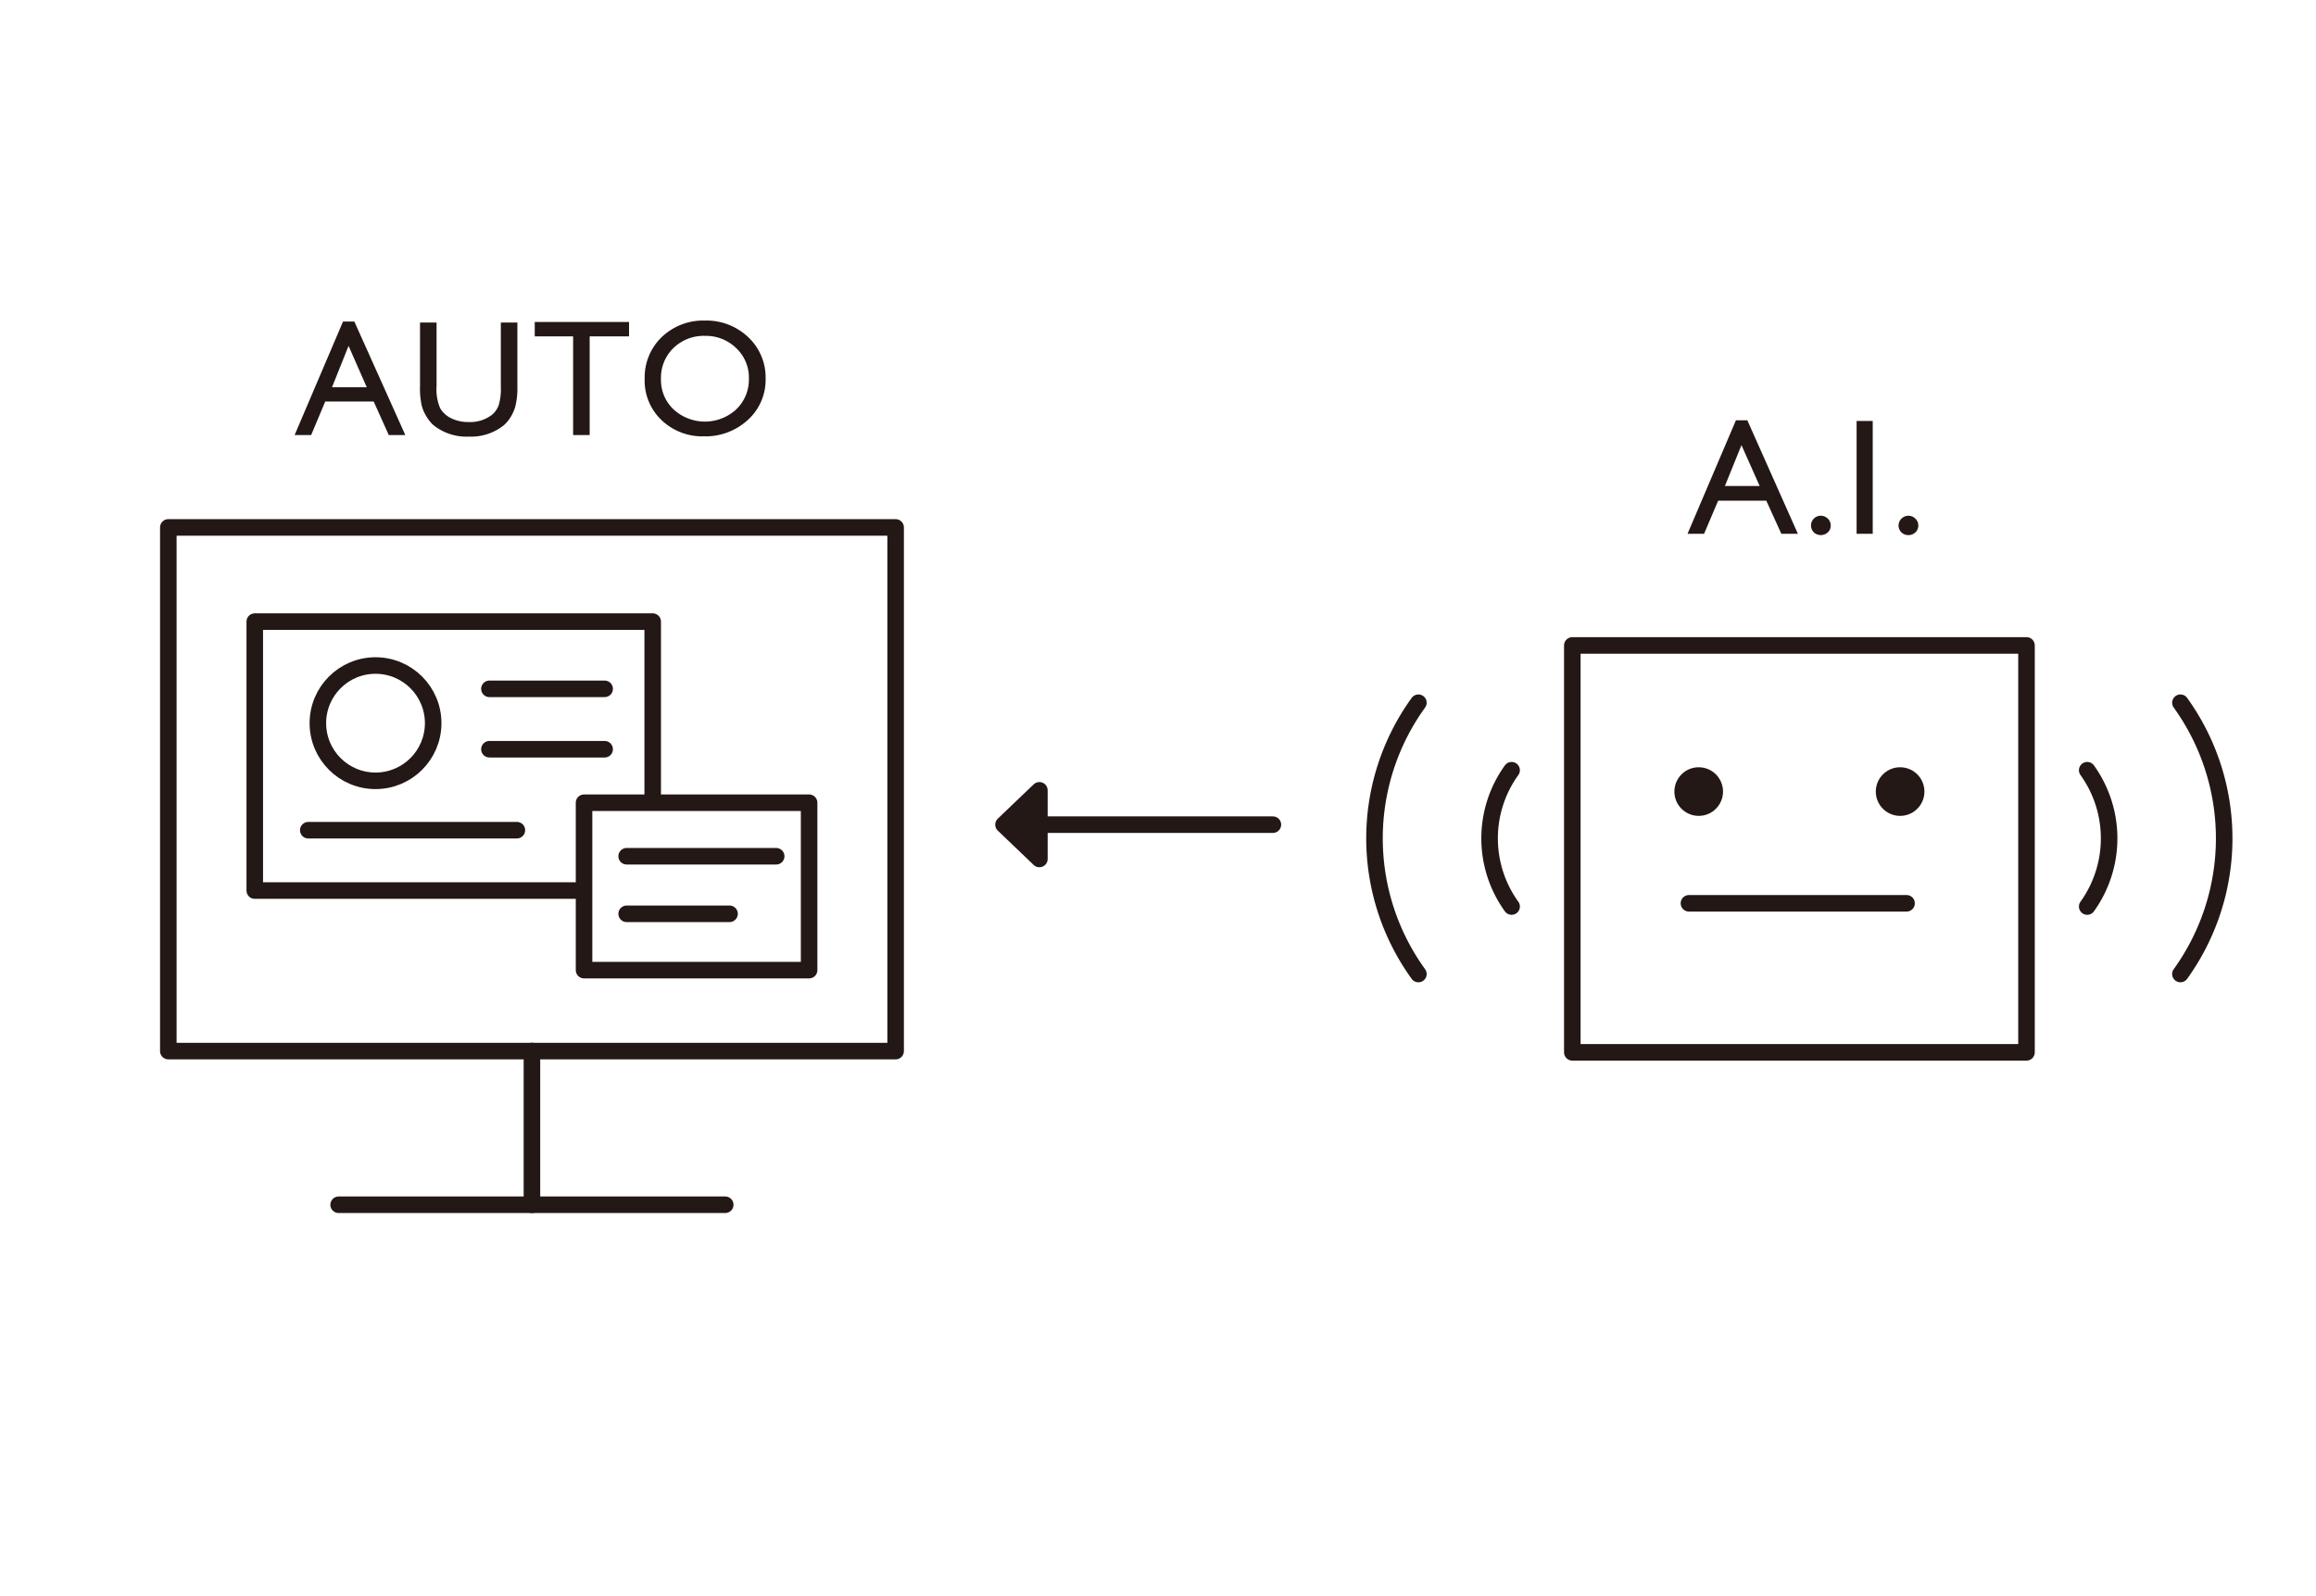 <svg xmlns="http://www.w3.org/2000/svg" viewBox="0 0 280 193"><defs><style>.cls-1,.cls-2{fill:#fff;}.cls-2,.cls-3,.cls-5{stroke:#231815;stroke-linecap:round;stroke-linejoin:round;stroke-width:2px;}.cls-3{fill:none;}.cls-4,.cls-5{fill:#231815;}</style></defs><g id="レイヤー_2" data-name="レイヤー 2"><g id="_2ポイント" data-name="2ポイント"><rect class="cls-1" width="280" height="193"/><rect class="cls-2" x="20.35" y="63.77" width="87.93" height="63.32"/><line class="cls-3" x1="40.94" y1="145.67" x2="87.68" y2="145.67"/><line class="cls-2" x1="64.31" y1="127.08" x2="64.31" y2="145.67"/><rect class="cls-2" x="30.8" y="75.16" width="48.11" height="32.52"/><line class="cls-3" x1="59.17" y1="83.29" x2="73.1" y2="83.29"/><line class="cls-3" x1="59.17" y1="90.59" x2="73.1" y2="90.59"/><line class="cls-3" x1="37.27" y1="100.38" x2="62.49" y2="100.38"/><circle class="cls-3" cx="45.4" cy="87.44" r="6.97"/><rect class="cls-2" x="70.61" y="97.06" width="27.21" height="20.24"/><line class="cls-3" x1="75.76" y1="103.53" x2="93.84" y2="103.53"/><line class="cls-3" x1="75.76" y1="110.49" x2="88.2" y2="110.49"/><path class="cls-4" d="M41.47,38.88h1.37L49,52.6H47l-1.82-4.05H39.32l-1.7,4.05h-2Zm2.87,7.94-2.2-5-2,5Z"/><path class="cls-4" d="M60.55,39h2V46.7a9.27,9.27,0,0,1-.23,2.37,4.84,4.84,0,0,1-.57,1.33,4.18,4.18,0,0,1-.82,1,6.28,6.28,0,0,1-4.24,1.39,6.36,6.36,0,0,1-4.28-1.38,4.45,4.45,0,0,1-.82-1A4.89,4.89,0,0,1,51,49.1a9.44,9.44,0,0,1-.22-2.42V39h2V46.7a5.76,5.76,0,0,0,.44,2.67,3.11,3.11,0,0,0,1.34,1.21,4.7,4.7,0,0,0,2.12.45,4.31,4.31,0,0,0,2.83-.9A2.77,2.77,0,0,0,60.29,49a7,7,0,0,0,.26-2.27Z"/><path class="cls-4" d="M64.65,38.93h11.4v1.74H71.29V52.6h-2V40.67H64.65Z"/><path class="cls-4" d="M85.19,38.76a7.33,7.33,0,0,1,5.26,2,6.67,6.67,0,0,1,2.11,5,6.54,6.54,0,0,1-2.13,5,7.57,7.57,0,0,1-5.35,2,7.14,7.14,0,0,1-5.14-2,6.59,6.59,0,0,1-2-5A6.75,6.75,0,0,1,80,40.76,7.23,7.23,0,0,1,85.19,38.76Zm.08,1.85a5.26,5.26,0,0,0-3.85,1.47,5,5,0,0,0-1.51,3.74,4.89,4.89,0,0,0,1.51,3.67,5.6,5.6,0,0,0,7.6,0,5,5,0,0,0,1.52-3.72A4.88,4.88,0,0,0,89,42.09,5.22,5.22,0,0,0,85.27,40.61Z"/><rect class="cls-2" x="190.09" y="78.04" width="54.91" height="49.2"/><line class="cls-2" x1="204.19" y1="109.22" x2="230.5" y2="109.22"/><circle class="cls-4" cx="205.37" cy="95.71" r="2.94"/><circle class="cls-4" cx="229.72" cy="95.71" r="2.94"/><path class="cls-3" d="M182.75,109.61a14.09,14.09,0,0,1,0-16.48"/><path class="cls-3" d="M171.48,117.77a28,28,0,0,1,0-32.8"/><path class="cls-3" d="M252.34,109.61a14.14,14.14,0,0,0,0-16.48"/><path class="cls-3" d="M263.61,117.77a28.07,28.07,0,0,0,0-32.8"/><path class="cls-4" d="M209.87,50.82h1.38l6.11,13.72h-2l-1.82-4h-5.82l-1.7,4h-2Zm2.87,7.94-2.2-4.94-2,4.94Z"/><path class="cls-4" d="M220.13,62.36a1.17,1.17,0,0,1,.85.35,1.12,1.12,0,0,1,.35.84,1.08,1.08,0,0,1-.35.82,1.25,1.25,0,0,1-1.69,0,1.18,1.18,0,0,1,0-1.66A1.15,1.15,0,0,1,220.13,62.36Z"/><path class="cls-4" d="M224.46,50.9h1.95V64.54h-1.95Z"/><path class="cls-4" d="M230.71,62.36a1.15,1.15,0,0,1,.85.35,1.09,1.09,0,0,1,.36.84,1.12,1.12,0,0,1-.35.82,1.2,1.2,0,0,1-.86.33,1.16,1.16,0,0,1-1.18-1.15,1.2,1.2,0,0,1,1.18-1.19Z"/><line class="cls-2" x1="153.89" y1="99.71" x2="126.18" y2="99.71"/><polygon class="cls-5" points="125.66 103.86 121.32 99.71 125.66 95.56 125.66 103.86"/></g></g></svg>